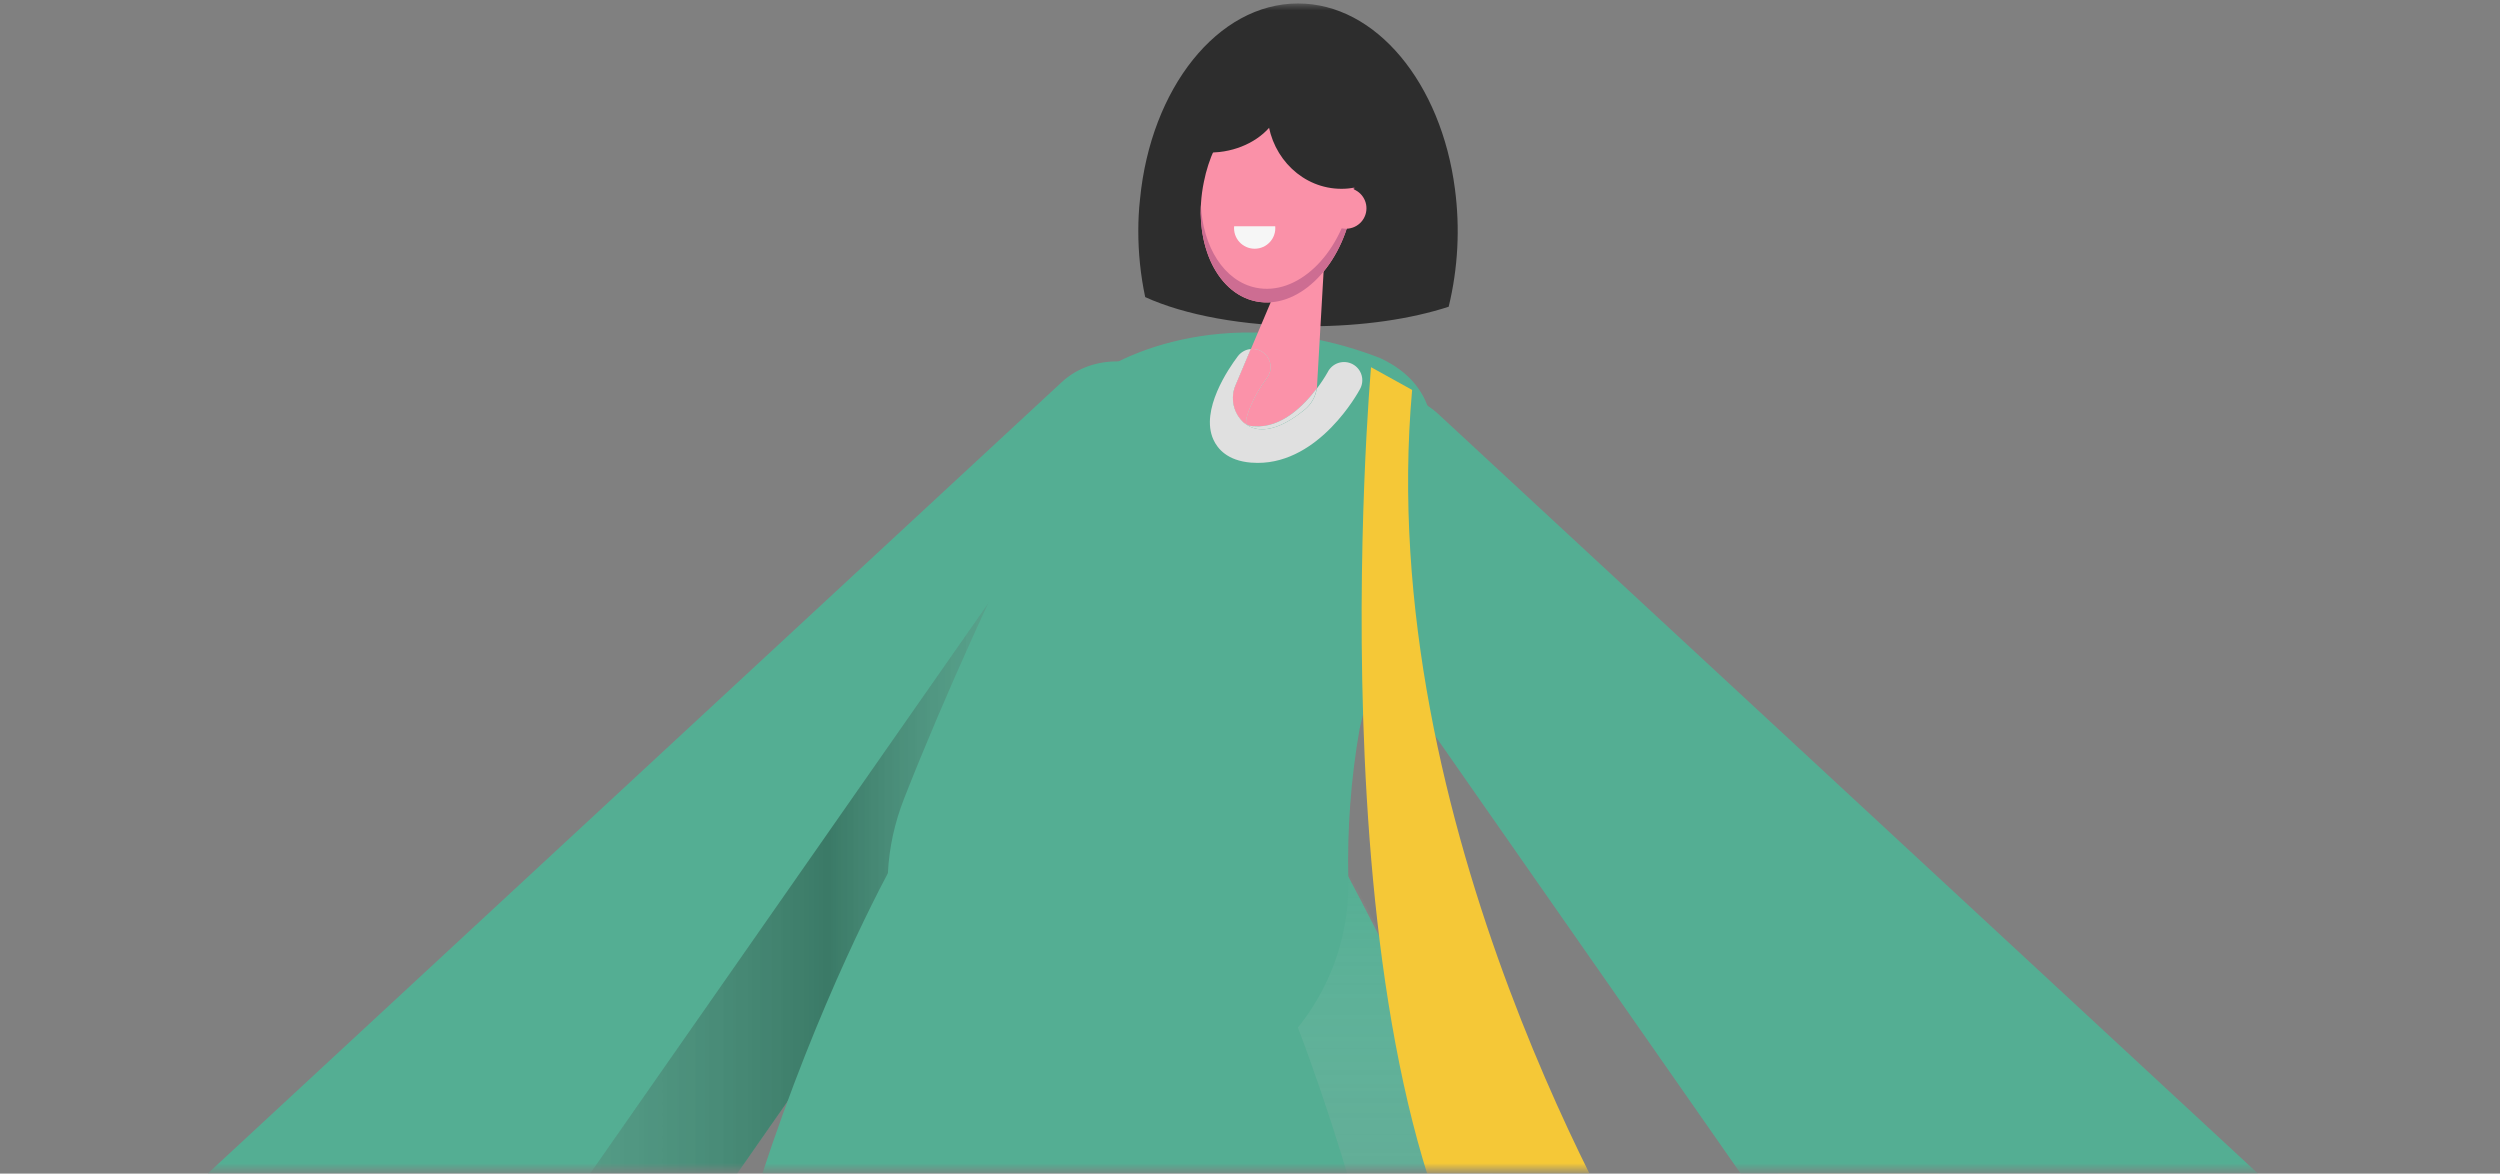 <svg width="360" height="169" viewBox="0 0 360 169" fill="none" xmlns="http://www.w3.org/2000/svg">
<rect x="0" y="0" width="360" height="169" fill="#808080" stroke="none"/>
<mask id="mask0" mask-type="alpha" maskUnits="userSpaceOnUse" x="0" y="0" width="360" height="169">
<rect y="0.5" width="360" height="168" fill="#C4C4C4"/>
</mask>
<g mask="url(#mask0)">
<g clip-path="url(#clip0)">
<path d="M173.366 72.706L78.603 208.451C69.403 221.643 54.814 230.147 37.977 232.157C25.728 233.617 13.86 223.391 13.551 211.109L13.439 206.48C13.084 192.561 18.341 179.709 28.081 170.688L152.889 55.029C157.443 50.813 164.961 51.101 170.258 55.651C175.567 60.227 176.908 67.612 173.366 72.706Z" fill="#54AE93"/>
<path d="M175.338 66.251C175.362 68.553 174.674 70.807 173.366 72.706L78.603 208.451C69.403 221.643 54.814 230.147 37.977 232.157C37.197 232.248 36.411 232.294 35.625 232.295C26.701 232.295 18.374 226.33 15.056 218.212C17.615 219.286 20.362 219.845 23.139 219.855C23.925 219.855 24.711 219.809 25.491 219.718C42.328 217.708 56.904 209.204 66.117 196.011L160.88 60.267C162.187 58.368 162.876 56.114 162.851 53.812C162.85 53.264 162.813 52.717 162.74 52.175C165.528 52.592 168.138 53.799 170.258 55.651C171.814 56.955 173.073 58.575 173.949 60.403C174.825 62.231 175.299 64.225 175.338 66.251Z" fill="url(#paint0_linear)"/>
<path d="M238.832 250.594C238.832 250.594 205.317 268.925 96.228 250.594C95.571 181.196 129.743 122.273 129.743 122.273L194.145 126.202C194.145 126.202 236.861 205.42 238.832 250.594Z" fill="#54AE93"/>
<path style="mix-blend-mode:multiply" d="M176.652 124.48C200.855 172.738 207.854 230.796 209.838 256.663C230.802 254.333 238.832 249.94 238.832 249.94C236.861 204.766 194.145 125.548 194.145 125.548L176.652 124.48Z" fill="url(#paint1_linear)"/>
<path d="M178.755 155.205C178.295 155.486 177.828 155.768 177.355 156.043C150.286 171.618 118.821 143.879 130.223 114.908C142.565 83.588 158.987 53.203 158.987 53.203C158.987 53.203 175.088 42.401 198.746 51.567C214.846 59.096 201.703 79.391 195.788 104.924C194.532 112.101 193.987 119.384 194.159 126.667C194.28 132.343 192.925 137.955 190.226 142.955C187.527 147.956 183.575 152.176 178.755 155.205Z" fill="#54AE93"/>
<path d="M261.176 178.577C261.176 178.577 206.309 74.834 202.853 74.002C199.396 73.171 205.974 60.077 205.974 60.077C205.974 60.077 280.234 168.757 280.234 170.721C280.234 172.685 261.176 178.577 261.176 178.577Z" fill="#F5C837"/>
<path d="M186.647 77.289L281.397 213.034C290.597 226.226 305.186 234.73 322.023 236.74C334.272 238.2 346.134 227.974 346.443 215.692L346.561 211.063C346.909 197.144 341.652 184.292 331.92 175.271L207.105 59.612C202.557 55.396 195.039 55.684 189.743 60.234C184.433 64.811 183.092 72.195 186.647 77.289Z" fill="#54AE93"/>
<path d="M184.663 70.834C184.638 73.136 185.327 75.39 186.634 77.289L281.397 213.034C290.597 226.226 305.186 234.73 322.023 236.74C322.804 236.831 323.589 236.877 324.375 236.878C333.3 236.878 341.626 230.913 344.944 222.795C342.385 223.869 339.638 224.428 336.861 224.438C336.075 224.438 335.29 224.392 334.509 224.301C317.672 222.291 303.096 213.787 293.883 200.594L199.133 64.85C197.826 62.951 197.137 60.697 197.162 58.395C197.163 57.847 197.2 57.3 197.274 56.758C194.485 57.175 191.876 58.382 189.756 60.234C188.197 61.536 186.935 63.156 186.057 64.984C185.178 66.813 184.703 68.807 184.663 70.834Z" fill="url(#paint2_linear)"/>
<path d="M197.431 52.876L203.346 56.15C197.74 118.758 234.554 180.188 238.484 186.539L280.234 171.376L292.063 210.003C292.063 210.003 297.32 220.478 286.148 225.061C274.976 229.644 244.09 239.464 244.09 239.464C244.09 239.464 231.604 245.356 227.004 235.536L217.146 194.29L217.659 194.1C188.257 155.984 197.431 52.876 197.431 52.876Z" fill="#F5C837"/>
<path d="M163.916 33.235C163.912 36.442 164.244 39.642 164.908 42.78C170.514 45.347 179.024 46.983 188.566 46.983C196.235 46.983 203.241 45.923 208.61 44.168C209.956 38.615 210.261 32.862 209.51 27.198C207.538 12.003 198.167 0.5 186.917 0.5C175.337 0.5 165.71 12.736 164.166 28.652C163.995 30.138 163.916 31.677 163.916 33.235Z" fill="#2D2D2D"/>
<path d="M180.562 61.387C180.185 61.398 179.812 61.306 179.484 61.119C179.136 60.385 180.424 57.138 182.448 54.441C182.655 54.165 182.805 53.852 182.89 53.518C182.975 53.185 182.994 52.838 182.944 52.498C182.895 52.157 182.779 51.83 182.602 51.534C182.426 51.238 182.192 50.98 181.916 50.774C181.403 50.392 180.766 50.212 180.128 50.27C182.566 44.535 184.288 40.45 184.288 40.45C184.288 40.45 188.888 26.701 190.86 34.558L189.657 55.508C189.657 55.665 189.657 55.822 189.604 55.973C187.778 58.375 184.492 61.727 180.562 61.387Z" fill="#FB92A9"/>
<path d="M178.242 51.304C178.464 51.007 178.747 50.759 179.072 50.579C179.397 50.398 179.757 50.288 180.128 50.257L177.966 55.377C177.55 56.297 177.439 57.326 177.65 58.313C177.86 59.301 178.381 60.196 179.136 60.87C181.883 63.194 185.707 60.765 187.896 58.977C188.822 58.216 189.435 57.142 189.618 55.959C190.192 55.209 190.714 54.422 191.182 53.602C191.337 53.286 191.554 53.004 191.821 52.774C192.088 52.543 192.399 52.369 192.735 52.261C193.071 52.152 193.426 52.113 193.778 52.144C194.129 52.175 194.471 52.277 194.783 52.443C195.094 52.609 195.369 52.836 195.591 53.11C195.812 53.384 195.976 53.7 196.072 54.038C196.169 54.377 196.195 54.731 196.151 55.081C196.107 55.43 195.992 55.766 195.815 56.071C195.578 56.516 190.045 66.657 181.12 66.657C180.801 66.657 180.472 66.644 180.135 66.618C176.77 66.336 175.337 64.654 174.726 63.298C172.801 59.056 176.928 53.046 178.242 51.304Z" fill="#E0E0E0"/>
<path d="M187.883 58.977C185.714 60.765 181.87 63.194 179.123 60.869C178.37 60.195 177.852 59.299 177.644 58.311C177.436 57.324 177.549 56.296 177.966 55.377L180.128 50.257C180.766 50.199 181.403 50.378 181.916 50.761C182.192 50.967 182.426 51.225 182.602 51.521C182.779 51.816 182.895 52.144 182.944 52.484C182.994 52.825 182.975 53.172 182.89 53.505C182.805 53.838 182.655 54.152 182.448 54.427C180.424 57.124 179.162 60.372 179.484 61.105C179.812 61.292 180.185 61.385 180.562 61.373C184.505 61.707 187.791 58.355 189.604 55.94C189.427 57.129 188.813 58.211 187.883 58.977Z" fill="#E0E0E0"/>
<path d="M179.123 60.869C178.37 60.195 177.852 59.299 177.644 58.311C177.436 57.324 177.549 56.296 177.966 55.377L180.128 50.257C180.766 50.199 181.403 50.378 181.916 50.761C182.192 50.967 182.426 51.225 182.602 51.521C182.779 51.816 182.895 52.144 182.944 52.484C182.994 52.825 182.975 53.172 182.89 53.505C182.805 53.838 182.655 54.152 182.448 54.427C180.424 57.124 179.162 60.372 179.484 61.105L179.53 61.138C179.389 61.057 179.253 60.967 179.123 60.869Z" fill="#FB92A9"/>
<path d="M180.864 43.396C186.733 44.594 192.871 38.813 194.579 30.492C194.849 29.18 194.996 27.845 195.019 26.505C195.131 19.827 191.97 14.249 187.055 13.254C186.144 13.068 185.206 13.048 184.288 13.195C183.935 13.244 183.586 13.319 183.243 13.418C179.905 14.354 176.816 17.313 174.897 21.425C174.203 22.938 173.69 24.526 173.366 26.158C171.624 34.486 174.996 42.205 180.864 43.396Z" fill="#FA91A8"/>
<path d="M180.864 43.395C186.733 44.594 192.87 38.813 194.579 30.491C194.94 28.77 195.082 27.01 195 25.254C194.943 26.354 194.803 27.448 194.579 28.527C192.87 36.849 186.733 42.63 180.864 41.431C176.264 40.495 173.202 35.539 172.919 29.457C172.571 36.436 175.784 42.361 180.864 43.395Z" fill="#CD6D92"/>
<path d="M194.178 27.061L192.864 32.783C192.928 32.808 192.994 32.828 193.061 32.842C193.445 32.942 193.844 32.965 194.237 32.908C194.629 32.851 195.006 32.717 195.345 32.512C195.684 32.307 195.979 32.036 196.211 31.716C196.443 31.396 196.608 31.032 196.696 30.647C196.784 30.262 196.794 29.863 196.724 29.474C196.654 29.085 196.507 28.715 196.29 28.384C196.074 28.053 195.793 27.768 195.464 27.548C195.135 27.327 194.765 27.175 194.375 27.1C194.31 27.083 194.245 27.07 194.178 27.061Z" fill="#FA91A8"/>
<path d="M174.897 21.451C178.42 21.235 181.469 19.572 183.052 17.208C183.852 16.053 184.283 14.684 184.288 13.28V13.208C183.935 13.257 183.586 13.332 183.243 13.431C179.905 14.354 176.816 17.313 174.897 21.451Z" fill="#2D2D2D" stroke="#2D2D2D" stroke-miterlimit="10"/>
<path d="M182.974 15.886C182.973 16.323 182.999 16.761 183.053 17.195C183.651 22.538 187.948 26.688 193.16 26.688C193.784 26.691 194.407 26.63 195.019 26.505C195.131 19.827 191.97 14.249 187.055 13.254C186.144 13.068 185.206 13.048 184.288 13.195C183.935 13.244 183.586 13.319 183.243 13.418C183.063 14.228 182.972 15.056 182.974 15.886Z" fill="#2D2D2D" stroke="#2D2D2D" stroke-miterlimit="10"/>
<path d="M177.716 32.58C177.677 32.99 177.725 33.404 177.856 33.795C177.987 34.186 178.198 34.545 178.477 34.85C178.755 35.155 179.094 35.398 179.473 35.565C179.851 35.731 180.26 35.817 180.674 35.817C181.087 35.817 181.496 35.731 181.875 35.565C182.253 35.398 182.592 35.155 182.87 34.85C183.149 34.545 183.36 34.186 183.491 33.795C183.622 33.404 183.67 32.99 183.631 32.58H177.716Z" fill="#F6F6F6"/>
</g>
</g>
<defs>
<linearGradient id="paint0_linear" x1="15.056" y1="142.235" x2="175.338" y2="142.235" gradientUnits="userSpaceOnUse">
<stop stop-color="white" stop-opacity="0"/>
<stop offset="0.65" stop-opacity="0.3"/>
<stop offset="1" stop-color="white" stop-opacity="0"/>
</linearGradient>
<linearGradient id="paint1_linear" x1="207.729" y1="124.48" x2="207.729" y2="256.663" gradientUnits="userSpaceOnUse">
<stop stop-color="white" stop-opacity="0"/>
<stop offset="1" stop-opacity="0.5"/>
</linearGradient>
<linearGradient id="paint2_linear" x1="-3327.13" y1="40311.7" x2="-42420" y2="40311.7" gradientUnits="userSpaceOnUse">
<stop stop-color="white" stop-opacity="0"/>
<stop offset="0.65" stop-opacity="0.3"/>
<stop offset="1" stop-color="white" stop-opacity="0"/>
</linearGradient>
<clipPath id="clip0">
<rect width="360" height="552" fill="white" transform="matrix(-1 0 0 1 360 0.5)"/>
</clipPath>
</defs>
</svg>
